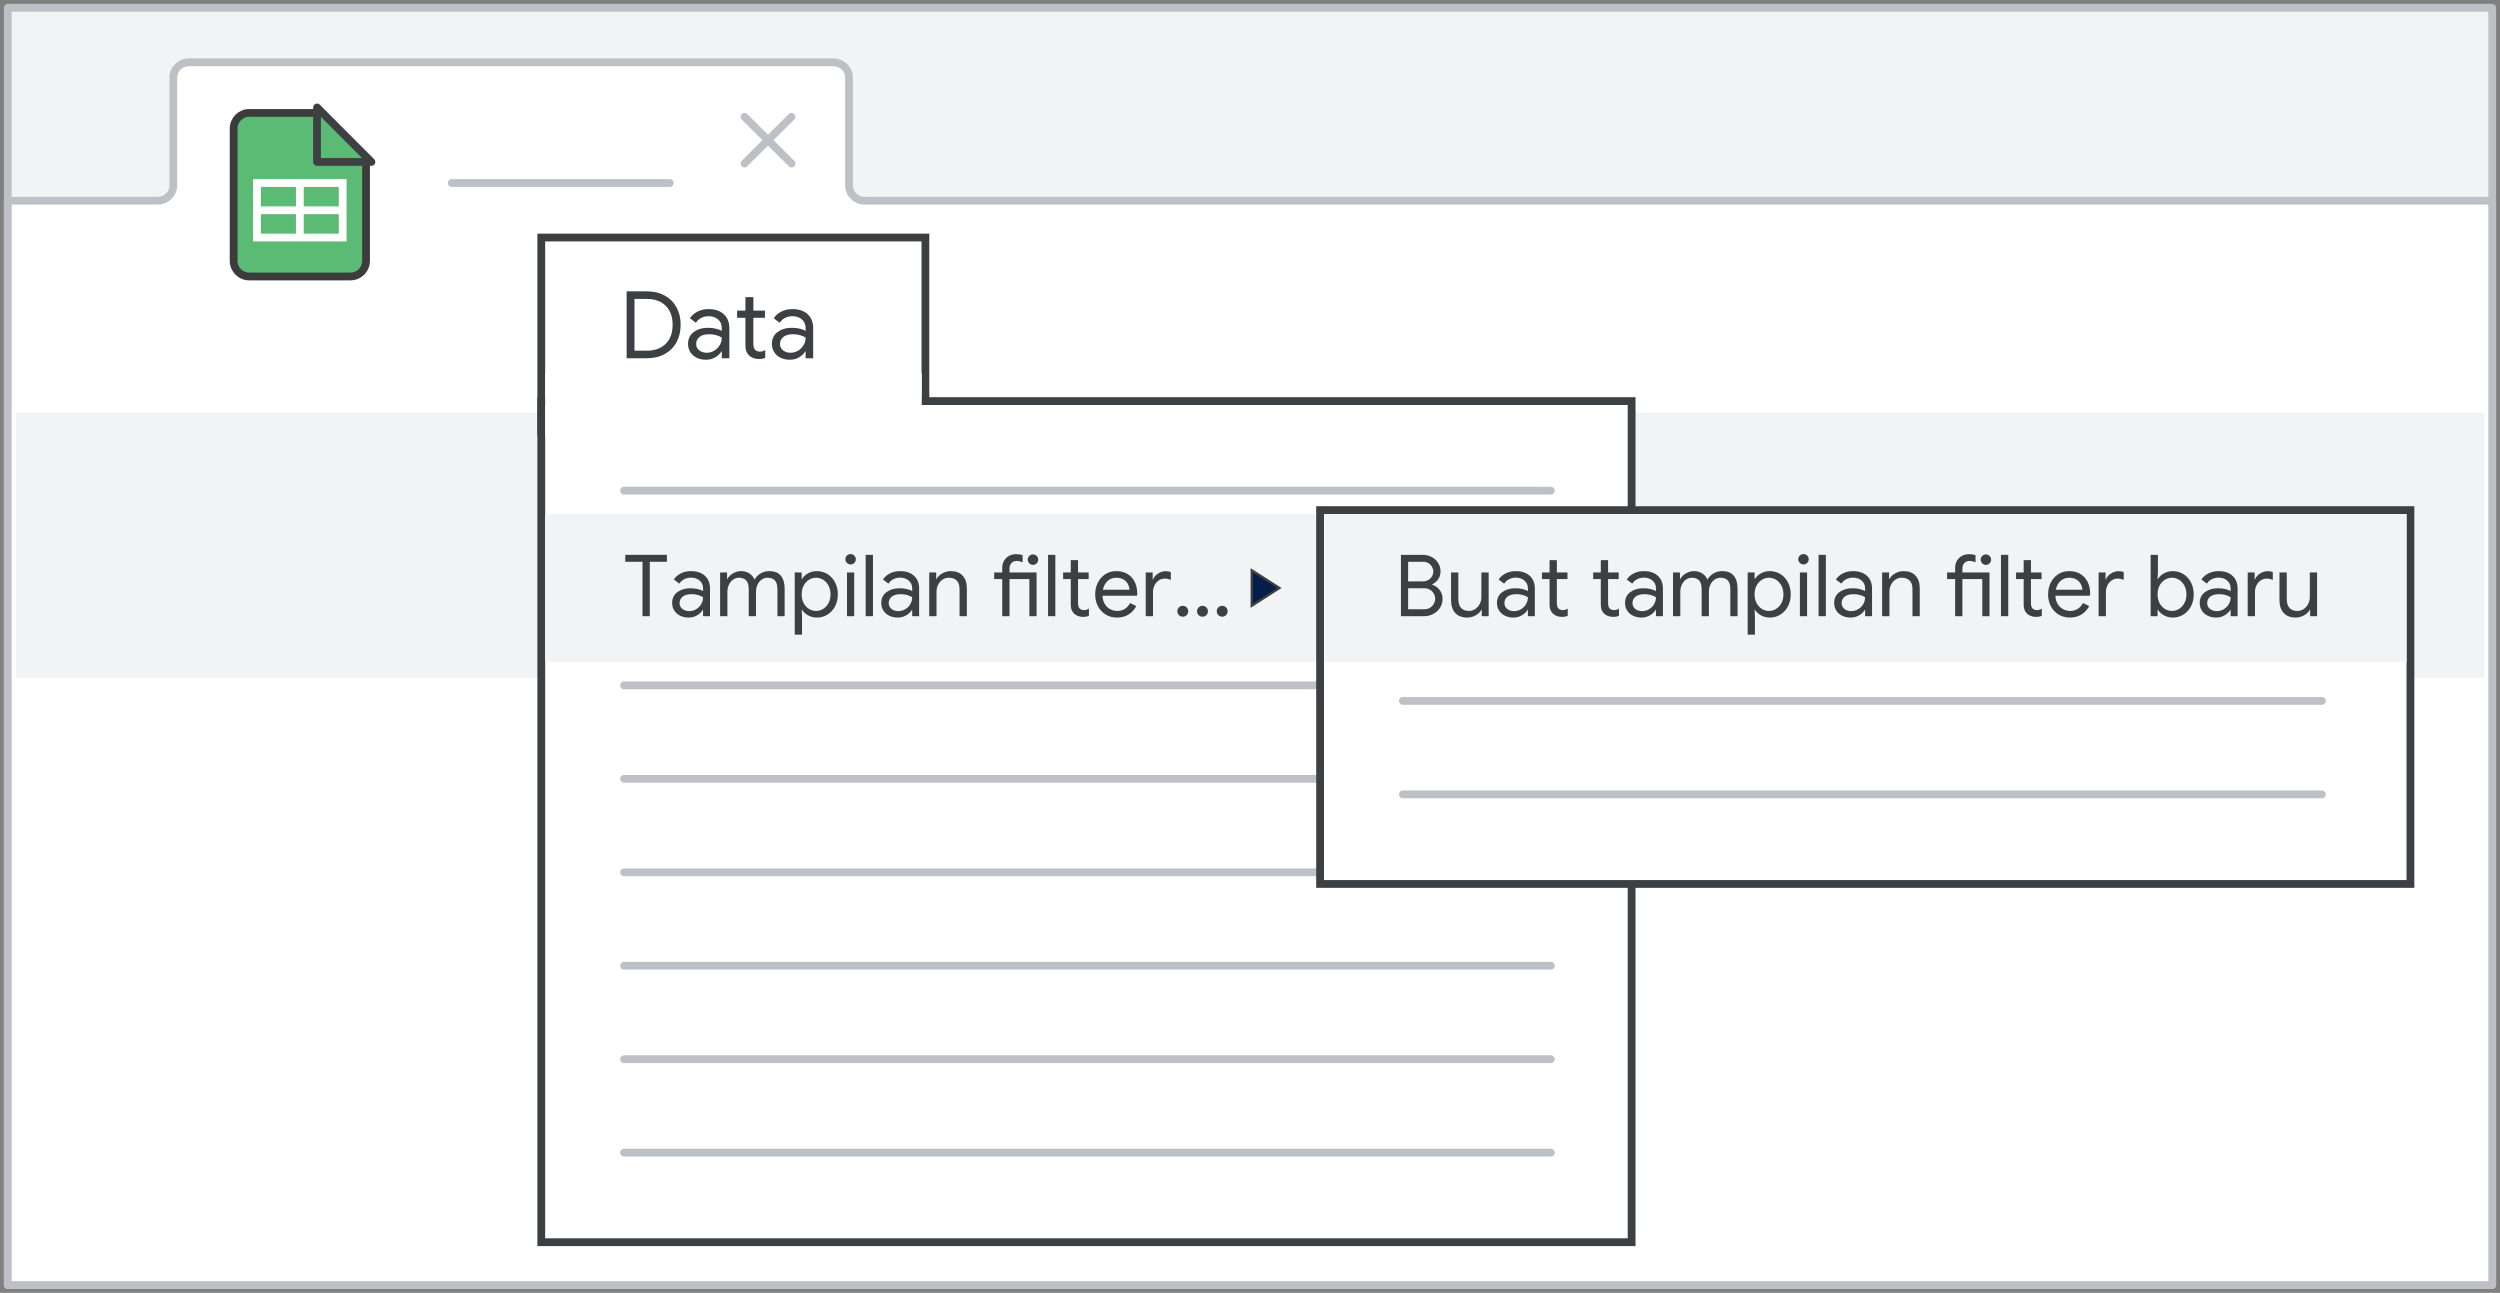 <?xml version="1.0" encoding="UTF-8"?>
<svg width="321px" height="166px" viewBox="0 0 321 166" version="1.1" xmlns="http://www.w3.org/2000/svg" xmlns:xlink="http://www.w3.org/1999/xlink">
    <rect x="0" y="0" width="321" height="166" fill="#808080" stroke="none"/>
    <title>sheets-filter-data</title>
    <g id="sheets-filter-data" stroke="none" stroke-width="1" fill="none" fill-rule="evenodd">
        <rect id="border-copy" stroke="#BDC1C6" fill="#F1F3F4" fill-rule="nonzero" stroke-linejoin="round" x="1" y="1" width="319" height="164"></rect>
        <g id="Gmail/frame-top-nav" stroke-linejoin="round" transform="translate(1, 1)">
            <g id="Frames/desktop-light"></g>
        </g>
        <g id="Gmail/frame-top-nav" stroke-linejoin="round" transform="translate(1, 8)" fill="#FFFFFF" fill-rule="nonzero" stroke="#BDC1C6">
            <g id="Frames/desktop-light">
                <path d="M0,17.774 L19.264,17.774 C20.362,17.774 21.252,16.889 21.252,15.799 L21.252,1.975 C21.252,0.884 22.142,0 23.239,0 L106.025,0 C107.123,0 108.013,0.884 108.013,1.975 L108.013,15.799 C108.013,16.889 108.903,17.774 110,17.774 L319,17.774 L319,17.774 L319,157 L0,157 L0,17.774 Z" id="border-copy"></path>
            </g>
        </g>
        <rect id="border-copy" fill="#F1F3F4" fill-rule="nonzero" x="2" y="53" width="317" height="34"></rect>
        <g id="Icons/close" stroke-linecap="round" transform="translate(95.593, 15)" stroke="#BDC1C6">
            <line x1="3.37560294e-07" y1="0" x2="6.038" y2="6" id="Line-8"></line>
            <line x1="0" y1="0" x2="6.038" y2="6" id="Line-8" transform="translate(3.019, 3) scale(-1, 1) translate(-3.019, -3) "></line>
        </g>
        <line x1="58" y1="23.5" x2="86" y2="23.5" id="Line-5" stroke="#BDC1C6" stroke-linecap="round"></line>
        <g id="Group" transform="translate(29, 13.5)">
            <g id="Group-42" transform="translate(1, 1)">
                <path d="M2,0 L10.581,0 L10.581,0 L17,5.81 L17,19 C17,20.105 16.105,21 15,21 L2,21 C0.895,21 1.3527075e-16,20.105 0,19 L0,2 C-3.57315355e-16,0.895 0.895,-1.91384796e-17 2,0 Z" id="Rectangle" stroke="#3C3C3C" fill="#5BBA73"></path>
                <g id="Group" transform="translate(3, 9)" stroke="#FFFFFF">
                    <line x1="0.5" y1="3.5" x2="10.5" y2="3.5" id="Line-11" stroke-linecap="square"></line>
                    <rect id="Rectangle" x="0" y="0" width="11" height="7"></rect>
                    <line x1="5.5" y1="0.5" x2="5.5" y2="6.5" id="Line-12" stroke-linecap="square"></line>
                </g>
                <path d="M17.696,0.011 L10.7,6.992 L10.7,0.011 L17.696,0.011 Z" id="Path-5" stroke="#3C4043" fill="#5BBA73" stroke-linejoin="round" transform="translate(13.844, 3.149) rotate(-90) translate(-13.844, -3.149) "></path>
            </g>
        </g>
        <g id="popup-left" transform="translate(69, 30)">
            <rect id="Rectangle" stroke="#3C4043" fill="#FFFFFF" x="0.5" y="0.5" width="49.323" height="24.9"></rect>
            <rect id="Rectangle-Copy" stroke="#3C4043" fill="#FFFFFF" x="0.5" y="21.5" width="140" height="108"></rect>
            <rect id="Rectangle" fill="#FFFFFF" x="1" y="17.9" width="48.35" height="8"></rect>
            <rect id="Rectangle" fill="#F1F3F4" x="1" y="36" width="115" height="19"></rect>
            <line x1="11.129" y1="33" x2="130.129" y2="33" id="Line-5" stroke="#BDC1C6" stroke-linecap="round"></line>
            <line x1="11.129" y1="58" x2="130.129" y2="58" id="Line-5" stroke="#BDC1C6" stroke-linecap="round"></line>
            <line x1="11.129" y1="70" x2="130.129" y2="70" id="Line-5" stroke="#BDC1C6" stroke-linecap="round"></line>
            <line x1="11.129" y1="82" x2="130.129" y2="82" id="Line-5" stroke="#BDC1C6" stroke-linecap="round"></line>
            <line x1="11.129" y1="94" x2="130.129" y2="94" id="Line-5" stroke="#BDC1C6" stroke-linecap="round"></line>
            <line x1="11.129" y1="106" x2="130.129" y2="106" id="Line-5" stroke="#BDC1C6" stroke-linecap="round"></line>
            <line x1="11.129" y1="118" x2="130.129" y2="118" id="Line-5" stroke="#BDC1C6" stroke-linecap="round"></line>
            <polygon id="Path-Copy" stroke="#3C4043" stroke-width="0.3" fill="#041E49" fill-rule="nonzero" points="91.724 47.776 95.276 45.5 91.724 43.224"></polygon>
        </g>
        <g id="popup-right" transform="translate(169, 65)">
            <rect id="Rectangle-Copy" stroke="#3C4043" fill="#FFFFFF" x="0.5" y="0.5" width="140" height="48"></rect>
            <rect id="Rectangle" fill="#F1F3F4" x="1" y="1" width="139" height="19"></rect>
            <line x1="11.129" y1="37" x2="129.129" y2="37" id="Line-5" stroke="#BDC1C6" stroke-linecap="round"></line>
            <line x1="11.129" y1="25" x2="129.129" y2="25" id="Line-5" stroke="#BDC1C6" stroke-linecap="round"></line>
        </g>
        <g id="Create-new-filter-view-Copy-2" transform="translate(179.88, 71.143)" fill="#3C4043" fill-rule="nonzero">
            <path d="M0,0.099 L2.827,0.099 C3.223,0.099 3.595,0.191 3.943,0.374 C4.292,0.557 4.569,0.81 4.774,1.133 C4.979,1.456 5.082,1.819 5.082,2.222 C5.082,2.603 4.985,2.937 4.79,3.223 C4.596,3.509 4.334,3.729 4.004,3.883 L4.004,3.927 C4.4,4.059 4.723,4.286 4.972,4.609 C5.221,4.932 5.346,5.309 5.346,5.742 C5.346,6.167 5.238,6.551 5.021,6.891 C4.805,7.232 4.516,7.498 4.152,7.689 C3.789,7.88 3.399,7.975 2.981,7.975 L0,7.975 L0,0.099 Z M2.827,3.509 C3.091,3.509 3.324,3.447 3.526,3.322 C3.727,3.197 3.883,3.038 3.993,2.844 C4.103,2.649 4.158,2.449 4.158,2.244 C4.158,2.046 4.105,1.85 3.998,1.655 C3.892,1.461 3.742,1.302 3.547,1.177 C3.353,1.052 3.128,0.99 2.871,0.99 L0.924,0.99 L0.924,3.509 L2.827,3.509 Z M3.036,7.084 C3.3,7.084 3.537,7.018 3.745,6.886 C3.954,6.754 4.116,6.583 4.229,6.375 C4.343,6.165 4.4,5.951 4.4,5.731 C4.4,5.511 4.341,5.296 4.224,5.088 C4.107,4.878 3.942,4.71 3.729,4.582 C3.516,4.453 3.271,4.389 2.992,4.389 L0.924,4.389 L0.924,7.084 L3.036,7.084 Z" id="Shape"></path>
            <path d="M8.514,8.151 C7.839,8.151 7.324,7.953 6.968,7.557 C6.613,7.161 6.435,6.607 6.435,5.896 L6.435,2.365 L7.37,2.365 L7.37,5.753 C7.37,6.288 7.491,6.681 7.733,6.93 C7.975,7.179 8.301,7.304 8.712,7.304 C9.027,7.304 9.308,7.22 9.553,7.051 C9.799,6.882 9.99,6.662 10.126,6.391 C10.261,6.12 10.329,5.834 10.329,5.533 L10.329,2.365 L11.264,2.365 L11.264,7.975 L10.373,7.975 L10.373,7.161 L10.329,7.161 C10.175,7.44 9.929,7.674 9.592,7.865 C9.255,8.056 8.895,8.151 8.514,8.151 Z" id="Path"></path>
            <path d="M14.443,8.151 C14.032,8.151 13.666,8.07 13.343,7.909 C13.02,7.748 12.771,7.526 12.595,7.244 C12.419,6.961 12.331,6.64 12.331,6.281 C12.331,5.687 12.555,5.223 13.002,4.889 C13.449,4.556 14.014,4.389 14.696,4.389 C15.033,4.389 15.347,4.426 15.636,4.499 C15.926,4.572 16.148,4.657 16.302,4.752 L16.302,4.411 C16.302,3.993 16.155,3.658 15.862,3.405 C15.569,3.151 15.198,3.025 14.751,3.025 C14.436,3.025 14.146,3.093 13.882,3.228 C13.618,3.364 13.409,3.553 13.255,3.795 L12.551,3.267 C12.771,2.93 13.073,2.666 13.459,2.475 C13.844,2.284 14.271,2.189 14.74,2.189 C15.503,2.189 16.102,2.389 16.538,2.788 C16.975,3.188 17.193,3.733 17.193,4.422 L17.193,7.975 L16.302,7.975 L16.302,7.172 L16.258,7.172 C16.097,7.443 15.855,7.674 15.532,7.865 C15.209,8.056 14.846,8.151 14.443,8.151 Z M14.531,7.326 C14.846,7.326 15.14,7.245 15.411,7.084 C15.682,6.923 15.899,6.706 16.06,6.435 C16.221,6.164 16.302,5.867 16.302,5.544 C16.126,5.427 15.91,5.331 15.653,5.258 C15.396,5.185 15.125,5.148 14.839,5.148 C14.326,5.148 13.939,5.254 13.678,5.467 C13.418,5.68 13.288,5.955 13.288,6.292 C13.288,6.6 13.405,6.849 13.64,7.04 C13.875,7.231 14.172,7.326 14.531,7.326 Z" id="Shape"></path>
            <path d="M20.647,8.063 C20.42,8.063 20.209,8.026 20.015,7.953 C19.82,7.88 19.657,7.781 19.525,7.656 C19.378,7.517 19.268,7.355 19.195,7.172 C19.122,6.989 19.085,6.765 19.085,6.501 L19.085,3.212 L18.106,3.212 L18.106,2.365 L19.085,2.365 L19.085,0.781 L20.02,0.781 L20.02,2.365 L21.384,2.365 L21.384,3.212 L20.02,3.212 L20.02,6.27 C20.02,6.578 20.079,6.805 20.196,6.952 C20.335,7.113 20.537,7.194 20.801,7.194 C21.014,7.194 21.219,7.132 21.417,7.007 L21.417,7.92 C21.307,7.971 21.195,8.008 21.081,8.03 C20.968,8.052 20.823,8.063 20.647,8.063 Z" id="Path"></path>
            <path d="M27.225,8.063 C26.998,8.063 26.787,8.026 26.593,7.953 C26.398,7.88 26.235,7.781 26.103,7.656 C25.956,7.517 25.846,7.355 25.773,7.172 C25.7,6.989 25.663,6.765 25.663,6.501 L25.663,3.212 L24.684,3.212 L24.684,2.365 L25.663,2.365 L25.663,0.781 L26.598,0.781 L26.598,2.365 L27.962,2.365 L27.962,3.212 L26.598,3.212 L26.598,6.27 C26.598,6.578 26.657,6.805 26.774,6.952 C26.913,7.113 27.115,7.194 27.379,7.194 C27.592,7.194 27.797,7.132 27.995,7.007 L27.995,7.92 C27.885,7.971 27.773,8.008 27.66,8.03 C27.546,8.052 27.401,8.063 27.225,8.063 Z" id="Path"></path>
            <path d="M30.888,8.151 C30.477,8.151 30.111,8.07 29.788,7.909 C29.465,7.748 29.216,7.526 29.04,7.244 C28.864,6.961 28.776,6.64 28.776,6.281 C28.776,5.687 29,5.223 29.447,4.889 C29.894,4.556 30.459,4.389 31.141,4.389 C31.478,4.389 31.792,4.426 32.081,4.499 C32.371,4.572 32.593,4.657 32.747,4.752 L32.747,4.411 C32.747,3.993 32.6,3.658 32.307,3.405 C32.014,3.151 31.643,3.025 31.196,3.025 C30.881,3.025 30.591,3.093 30.327,3.228 C30.063,3.364 29.854,3.553 29.7,3.795 L28.996,3.267 C29.216,2.93 29.518,2.666 29.904,2.475 C30.288,2.284 30.716,2.189 31.185,2.189 C31.948,2.189 32.547,2.389 32.983,2.788 C33.42,3.188 33.638,3.733 33.638,4.422 L33.638,7.975 L32.747,7.975 L32.747,7.172 L32.703,7.172 C32.542,7.443 32.3,7.674 31.977,7.865 C31.654,8.056 31.291,8.151 30.888,8.151 Z M30.976,7.326 C31.291,7.326 31.585,7.245 31.856,7.084 C32.127,6.923 32.344,6.706 32.505,6.435 C32.666,6.164 32.747,5.867 32.747,5.544 C32.571,5.427 32.355,5.331 32.098,5.258 C31.841,5.185 31.57,5.148 31.284,5.148 C30.771,5.148 30.384,5.254 30.123,5.467 C29.863,5.68 29.733,5.955 29.733,6.292 C29.733,6.6 29.85,6.849 30.085,7.04 C30.32,7.231 30.617,7.326 30.976,7.326 Z" id="Shape"></path>
            <path d="M34.936,2.365 L35.827,2.365 L35.827,3.19 L35.871,3.19 C36.032,2.904 36.274,2.666 36.597,2.475 C36.92,2.284 37.261,2.189 37.62,2.189 C38.031,2.189 38.388,2.288 38.693,2.486 C38.997,2.684 39.215,2.948 39.347,3.278 C39.545,2.948 39.807,2.684 40.133,2.486 C40.46,2.288 40.839,2.189 41.272,2.189 C41.917,2.189 42.403,2.385 42.73,2.777 C43.056,3.17 43.219,3.703 43.219,4.378 L43.219,7.975 L42.295,7.975 L42.295,4.521 C42.295,4 42.189,3.623 41.976,3.388 C41.763,3.153 41.448,3.036 41.03,3.036 C40.751,3.036 40.498,3.117 40.271,3.278 C40.044,3.439 39.866,3.656 39.737,3.927 C39.609,4.198 39.545,4.492 39.545,4.807 L39.545,7.975 L38.61,7.975 L38.61,4.532 C38.61,4.004 38.504,3.623 38.291,3.388 C38.078,3.153 37.767,3.036 37.356,3.036 C37.077,3.036 36.824,3.119 36.597,3.284 C36.37,3.449 36.192,3.668 36.063,3.943 C35.935,4.218 35.871,4.514 35.871,4.829 L35.871,7.975 L34.936,7.975 L34.936,2.365 Z" id="Path"></path>
            <path d="M44.517,2.365 L45.408,2.365 L45.408,3.201 L45.452,3.201 C45.621,2.915 45.876,2.675 46.217,2.481 C46.557,2.286 46.941,2.189 47.366,2.189 C47.865,2.189 48.319,2.317 48.73,2.574 C49.141,2.831 49.463,3.186 49.698,3.641 C49.933,4.096 50.05,4.605 50.05,5.17 C50.05,5.742 49.933,6.253 49.698,6.705 C49.463,7.155 49.141,7.509 48.73,7.766 C48.319,8.023 47.865,8.151 47.366,8.151 C46.941,8.151 46.557,8.054 46.217,7.859 C45.876,7.665 45.621,7.429 45.452,7.15 L45.408,7.15 L45.452,7.92 L45.452,10.351 L44.517,10.351 L44.517,2.365 Z M47.256,7.304 C47.579,7.304 47.883,7.216 48.169,7.04 C48.455,6.864 48.684,6.613 48.856,6.287 C49.029,5.96 49.115,5.588 49.115,5.17 C49.115,4.752 49.029,4.38 48.856,4.053 C48.684,3.727 48.455,3.476 48.169,3.3 C47.883,3.124 47.579,3.036 47.256,3.036 C46.933,3.036 46.629,3.124 46.343,3.3 C46.057,3.476 45.83,3.725 45.661,4.048 C45.492,4.371 45.408,4.745 45.408,5.17 C45.408,5.595 45.492,5.969 45.661,6.292 C45.83,6.615 46.057,6.864 46.343,7.04 C46.629,7.216 46.933,7.304 47.256,7.304 Z" id="Shape"></path>
            <path d="M51.689,1.331 C51.506,1.331 51.348,1.265 51.216,1.133 C51.084,1.001 51.018,0.843 51.018,0.66 C51.018,0.477 51.084,0.321 51.216,0.193 C51.348,0.064 51.506,0 51.689,0 C51.872,0 52.03,0.064 52.162,0.193 C52.294,0.321 52.36,0.477 52.36,0.66 C52.36,0.843 52.296,1.001 52.167,1.133 C52.039,1.265 51.88,1.331 51.689,1.331 Z M51.227,2.365 L52.151,2.365 L52.151,7.975 L51.227,7.975 L51.227,2.365 Z" id="Shape"></path>
            <polygon id="Path" points="53.625 0.099 54.56 0.099 54.56 7.975 53.625 7.975"></polygon>
            <path d="M57.739,8.151 C57.328,8.151 56.962,8.07 56.639,7.909 C56.316,7.748 56.067,7.526 55.891,7.244 C55.715,6.961 55.627,6.64 55.627,6.281 C55.627,5.687 55.851,5.223 56.298,4.889 C56.745,4.556 57.31,4.389 57.992,4.389 C58.329,4.389 58.643,4.426 58.932,4.499 C59.222,4.572 59.444,4.657 59.598,4.752 L59.598,4.411 C59.598,3.993 59.451,3.658 59.158,3.405 C58.865,3.151 58.494,3.025 58.047,3.025 C57.732,3.025 57.442,3.093 57.178,3.228 C56.914,3.364 56.705,3.553 56.551,3.795 L55.847,3.267 C56.067,2.93 56.37,2.666 56.755,2.475 C57.139,2.284 57.567,2.189 58.036,2.189 C58.799,2.189 59.398,2.389 59.834,2.788 C60.271,3.188 60.489,3.733 60.489,4.422 L60.489,7.975 L59.598,7.975 L59.598,7.172 L59.554,7.172 C59.393,7.443 59.151,7.674 58.828,7.865 C58.505,8.056 58.142,8.151 57.739,8.151 Z M57.827,7.326 C58.142,7.326 58.436,7.245 58.707,7.084 C58.978,6.923 59.195,6.706 59.356,6.435 C59.517,6.164 59.598,5.867 59.598,5.544 C59.422,5.427 59.206,5.331 58.949,5.258 C58.692,5.185 58.421,5.148 58.135,5.148 C57.622,5.148 57.235,5.254 56.974,5.467 C56.714,5.68 56.584,5.955 56.584,6.292 C56.584,6.6 56.701,6.849 56.936,7.04 C57.171,7.231 57.468,7.326 57.827,7.326 Z" id="Shape"></path>
            <path d="M61.787,2.365 L62.678,2.365 L62.678,3.19 L62.722,3.19 C62.876,2.911 63.122,2.675 63.459,2.481 C63.796,2.286 64.156,2.189 64.537,2.189 C65.212,2.189 65.727,2.385 66.082,2.777 C66.438,3.17 66.616,3.703 66.616,4.378 L66.616,7.975 L65.681,7.975 L65.681,4.521 C65.681,4 65.556,3.623 65.307,3.388 C65.058,3.153 64.717,3.036 64.284,3.036 C63.983,3.036 63.714,3.12 63.475,3.289 C63.237,3.458 63.052,3.679 62.92,3.954 C62.788,4.229 62.722,4.517 62.722,4.818 L62.722,7.975 L61.787,7.975 L61.787,2.365 Z" id="Path"></path>
            <path d="M71.159,3.212 L70.125,3.212 L70.125,2.365 L71.159,2.365 L71.159,1.76 C71.159,1.408 71.24,1.1 71.401,0.836 C71.562,0.572 71.779,0.368 72.05,0.226 C72.321,0.083 72.622,0.011 72.952,0.011 C73.267,0.011 73.542,0.055 73.777,0.143 L73.777,1.056 C73.645,1.005 73.52,0.963 73.403,0.929 C73.286,0.896 73.146,0.88 72.985,0.88 C72.743,0.88 72.534,0.966 72.358,1.139 C72.182,1.311 72.094,1.551 72.094,1.859 L72.094,2.365 L75.57,2.365 L75.57,7.975 L74.646,7.975 L74.646,3.212 L72.094,3.212 L72.094,7.975 L71.159,7.975 L71.159,3.212 Z M75.108,1.386 C74.925,1.386 74.767,1.32 74.635,1.188 C74.503,1.056 74.437,0.898 74.437,0.715 C74.437,0.532 74.503,0.374 74.635,0.242 C74.767,0.11 74.925,0.044 75.108,0.044 C75.291,0.044 75.449,0.11 75.581,0.242 C75.713,0.374 75.779,0.532 75.779,0.715 C75.779,0.898 75.715,1.056 75.587,1.188 C75.458,1.32 75.299,1.386 75.108,1.386 Z" id="Shape"></path>
            <polygon id="Path" points="77.044 0.099 77.979 0.099 77.979 7.975 77.044 7.975"></polygon>
            <path d="M81.521,8.063 C81.294,8.063 81.083,8.026 80.888,7.953 C80.694,7.88 80.531,7.781 80.399,7.656 C80.252,7.517 80.142,7.355 80.069,7.172 C79.996,6.989 79.959,6.765 79.959,6.501 L79.959,3.212 L78.98,3.212 L78.98,2.365 L79.959,2.365 L79.959,0.781 L80.894,0.781 L80.894,2.365 L82.258,2.365 L82.258,3.212 L80.894,3.212 L80.894,6.27 C80.894,6.578 80.953,6.805 81.07,6.952 C81.209,7.113 81.411,7.194 81.675,7.194 C81.888,7.194 82.093,7.132 82.291,7.007 L82.291,7.92 C82.181,7.971 82.069,8.008 81.956,8.03 C81.842,8.052 81.697,8.063 81.521,8.063 Z" id="Path"></path>
            <path d="M85.888,8.151 C85.353,8.151 84.872,8.023 84.447,7.766 C84.022,7.509 83.69,7.155 83.451,6.705 C83.213,6.253 83.094,5.746 83.094,5.181 C83.094,4.638 83.206,4.14 83.43,3.685 C83.653,3.23 83.97,2.867 84.381,2.596 C84.792,2.325 85.268,2.189 85.811,2.189 C86.361,2.189 86.838,2.312 87.241,2.558 C87.644,2.803 87.954,3.142 88.171,3.575 C88.387,4.008 88.495,4.503 88.495,5.06 C88.495,5.17 88.484,5.265 88.462,5.346 L84.029,5.346 C84.051,5.771 84.154,6.131 84.337,6.424 C84.52,6.717 84.753,6.937 85.035,7.084 C85.318,7.231 85.613,7.304 85.921,7.304 C86.64,7.304 87.193,6.967 87.582,6.292 L88.374,6.677 C88.132,7.132 87.804,7.491 87.389,7.755 C86.975,8.019 86.475,8.151 85.888,8.151 Z M87.505,4.576 C87.49,4.341 87.424,4.107 87.307,3.872 C87.19,3.637 87.004,3.439 86.751,3.278 C86.499,3.117 86.181,3.036 85.8,3.036 C85.36,3.036 84.988,3.177 84.683,3.459 C84.379,3.742 84.179,4.114 84.084,4.576 L87.505,4.576 Z" id="Shape"></path>
            <path d="M89.584,2.365 L90.475,2.365 L90.475,3.267 L90.519,3.267 C90.629,2.959 90.842,2.704 91.157,2.502 C91.472,2.301 91.802,2.2 92.147,2.2 C92.404,2.2 92.624,2.237 92.807,2.31 L92.807,3.322 C92.572,3.205 92.308,3.146 92.015,3.146 C91.744,3.146 91.494,3.223 91.267,3.377 C91.04,3.531 90.858,3.738 90.722,3.998 C90.587,4.259 90.519,4.539 90.519,4.84 L90.519,7.975 L89.584,7.975 L89.584,2.365 Z" id="Path"></path>
            <path d="M99.11,8.151 C98.685,8.151 98.302,8.054 97.96,7.859 C97.62,7.665 97.365,7.429 97.196,7.15 L97.152,7.15 L97.152,7.975 L96.261,7.975 L96.261,0.099 L97.196,0.099 L97.196,2.42 L97.152,3.201 L97.196,3.201 C97.365,2.915 97.62,2.675 97.96,2.481 C98.302,2.286 98.685,2.189 99.11,2.189 C99.609,2.189 100.063,2.317 100.474,2.574 C100.885,2.831 101.207,3.186 101.442,3.641 C101.677,4.096 101.794,4.605 101.794,5.17 C101.794,5.742 101.677,6.253 101.442,6.705 C101.207,7.155 100.885,7.509 100.474,7.766 C100.063,8.023 99.609,8.151 99.11,8.151 Z M99,7.304 C99.323,7.304 99.627,7.216 99.913,7.04 C100.199,6.864 100.428,6.613 100.6,6.287 C100.773,5.96 100.859,5.588 100.859,5.17 C100.859,4.752 100.773,4.38 100.6,4.053 C100.428,3.727 100.199,3.476 99.913,3.3 C99.627,3.124 99.323,3.036 99,3.036 C98.677,3.036 98.373,3.124 98.087,3.3 C97.801,3.476 97.574,3.725 97.405,4.048 C97.236,4.371 97.152,4.745 97.152,5.17 C97.152,5.595 97.236,5.969 97.405,6.292 C97.574,6.615 97.801,6.864 98.087,7.04 C98.373,7.216 98.677,7.304 99,7.304 Z" id="Shape"></path>
            <path d="M104.676,8.151 C104.265,8.151 103.899,8.07 103.576,7.909 C103.253,7.748 103.004,7.526 102.828,7.244 C102.652,6.961 102.564,6.64 102.564,6.281 C102.564,5.687 102.788,5.223 103.235,4.889 C103.682,4.556 104.247,4.389 104.929,4.389 C105.266,4.389 105.58,4.426 105.87,4.499 C106.159,4.572 106.381,4.657 106.535,4.752 L106.535,4.411 C106.535,3.993 106.388,3.658 106.095,3.405 C105.802,3.151 105.431,3.025 104.984,3.025 C104.669,3.025 104.379,3.093 104.115,3.228 C103.851,3.364 103.642,3.553 103.488,3.795 L102.784,3.267 C103.004,2.93 103.306,2.666 103.692,2.475 C104.076,2.284 104.504,2.189 104.973,2.189 C105.736,2.189 106.335,2.389 106.772,2.788 C107.208,3.188 107.426,3.733 107.426,4.422 L107.426,7.975 L106.535,7.975 L106.535,7.172 L106.491,7.172 C106.33,7.443 106.088,7.674 105.765,7.865 C105.442,8.056 105.079,8.151 104.676,8.151 Z M104.764,7.326 C105.079,7.326 105.373,7.245 105.644,7.084 C105.915,6.923 106.132,6.706 106.293,6.435 C106.454,6.164 106.535,5.867 106.535,5.544 C106.359,5.427 106.143,5.331 105.886,5.258 C105.629,5.185 105.358,5.148 105.072,5.148 C104.559,5.148 104.172,5.254 103.912,5.467 C103.651,5.68 103.521,5.955 103.521,6.292 C103.521,6.6 103.638,6.849 103.873,7.04 C104.108,7.231 104.405,7.326 104.764,7.326 Z" id="Shape"></path>
            <path d="M108.724,2.365 L109.615,2.365 L109.615,3.267 L109.659,3.267 C109.769,2.959 109.982,2.704 110.297,2.502 C110.612,2.301 110.942,2.2 111.287,2.2 C111.544,2.2 111.764,2.237 111.947,2.31 L111.947,3.322 C111.712,3.205 111.448,3.146 111.155,3.146 C110.884,3.146 110.634,3.223 110.407,3.377 C110.18,3.531 109.998,3.738 109.862,3.998 C109.727,4.259 109.659,4.539 109.659,4.84 L109.659,7.975 L108.724,7.975 L108.724,2.365 Z" id="Path"></path>
            <path d="M114.884,8.151 C114.209,8.151 113.694,7.953 113.338,7.557 C112.983,7.161 112.805,6.607 112.805,5.896 L112.805,2.365 L113.74,2.365 L113.74,5.753 C113.74,6.288 113.861,6.681 114.103,6.93 C114.345,7.179 114.671,7.304 115.082,7.304 C115.397,7.304 115.678,7.22 115.924,7.051 C116.169,6.882 116.36,6.662 116.496,6.391 C116.631,6.12 116.699,5.834 116.699,5.533 L116.699,2.365 L117.634,2.365 L117.634,7.975 L116.743,7.975 L116.743,7.161 L116.699,7.161 C116.545,7.44 116.299,7.674 115.962,7.865 C115.625,8.056 115.265,8.151 114.884,8.151 Z" id="Path"></path>
        </g>
        <g id="Filter-views...-Copy-2" transform="translate(80.286, 71.143)" fill="#3C4043" fill-rule="nonzero">
            <polygon id="Path" points="2.211 0.99 0 0.99 0 0.099 5.346 0.099 5.346 0.99 3.146 0.99 3.146 7.975 2.211 7.975"></polygon>
            <path d="M8.129,8.151 C7.718,8.151 7.352,8.07 7.029,7.909 C6.706,7.748 6.457,7.526 6.281,7.244 C6.105,6.961 6.017,6.64 6.017,6.281 C6.017,5.687 6.241,5.223 6.688,4.889 C7.135,4.556 7.7,4.389 8.382,4.389 C8.719,4.389 9.033,4.426 9.322,4.499 C9.612,4.572 9.834,4.657 9.988,4.752 L9.988,4.411 C9.988,3.993 9.841,3.658 9.548,3.405 C9.255,3.151 8.884,3.025 8.437,3.025 C8.122,3.025 7.832,3.093 7.568,3.228 C7.304,3.364 7.095,3.553 6.941,3.795 L6.237,3.267 C6.457,2.93 6.76,2.666 7.144,2.475 C7.529,2.284 7.957,2.189 8.426,2.189 C9.189,2.189 9.788,2.389 10.225,2.788 C10.661,3.188 10.879,3.733 10.879,4.422 L10.879,7.975 L9.988,7.975 L9.988,7.172 L9.944,7.172 C9.783,7.443 9.541,7.674 9.218,7.865 C8.895,8.056 8.532,8.151 8.129,8.151 Z M8.217,7.326 C8.532,7.326 8.826,7.245 9.097,7.084 C9.368,6.923 9.585,6.706 9.746,6.435 C9.907,6.164 9.988,5.867 9.988,5.544 C9.812,5.427 9.596,5.331 9.339,5.258 C9.082,5.185 8.811,5.148 8.525,5.148 C8.012,5.148 7.625,5.254 7.364,5.467 C7.104,5.68 6.974,5.955 6.974,6.292 C6.974,6.6 7.091,6.849 7.326,7.04 C7.561,7.231 7.858,7.326 8.217,7.326 Z" id="Shape"></path>
            <path d="M12.177,2.365 L13.068,2.365 L13.068,3.19 L13.112,3.19 C13.273,2.904 13.515,2.666 13.838,2.475 C14.161,2.284 14.502,2.189 14.861,2.189 C15.272,2.189 15.629,2.288 15.934,2.486 C16.238,2.684 16.456,2.948 16.588,3.278 C16.786,2.948 17.048,2.684 17.375,2.486 C17.701,2.288 18.08,2.189 18.513,2.189 C19.158,2.189 19.644,2.385 19.971,2.777 C20.297,3.17 20.46,3.703 20.46,4.378 L20.46,7.975 L19.536,7.975 L19.536,4.521 C19.536,4 19.43,3.623 19.217,3.388 C19.004,3.153 18.689,3.036 18.271,3.036 C17.992,3.036 17.739,3.117 17.512,3.278 C17.285,3.439 17.107,3.656 16.979,3.927 C16.85,4.198 16.786,4.492 16.786,4.807 L16.786,7.975 L15.851,7.975 L15.851,4.532 C15.851,4.004 15.745,3.623 15.532,3.388 C15.319,3.153 15.008,3.036 14.597,3.036 C14.318,3.036 14.065,3.119 13.838,3.284 C13.611,3.449 13.433,3.668 13.305,3.943 C13.176,4.218 13.112,4.514 13.112,4.829 L13.112,7.975 L12.177,7.975 L12.177,2.365 Z" id="Path"></path>
            <path d="M21.758,2.365 L22.649,2.365 L22.649,3.201 L22.693,3.201 C22.862,2.915 23.116,2.675 23.457,2.481 C23.799,2.286 24.182,2.189 24.607,2.189 C25.106,2.189 25.56,2.317 25.971,2.574 C26.382,2.831 26.704,3.186 26.939,3.641 C27.174,4.096 27.291,4.605 27.291,5.17 C27.291,5.742 27.174,6.253 26.939,6.705 C26.704,7.155 26.382,7.509 25.971,7.766 C25.56,8.023 25.106,8.151 24.607,8.151 C24.182,8.151 23.799,8.054 23.457,7.859 C23.116,7.665 22.862,7.429 22.693,7.15 L22.649,7.15 L22.693,7.92 L22.693,10.351 L21.758,10.351 L21.758,2.365 Z M24.497,7.304 C24.82,7.304 25.124,7.216 25.41,7.04 C25.696,6.864 25.925,6.613 26.098,6.287 C26.27,5.96 26.356,5.588 26.356,5.17 C26.356,4.752 26.27,4.38 26.098,4.053 C25.925,3.727 25.696,3.476 25.41,3.3 C25.124,3.124 24.82,3.036 24.497,3.036 C24.174,3.036 23.87,3.124 23.584,3.3 C23.298,3.476 23.071,3.725 22.902,4.048 C22.733,4.371 22.649,4.745 22.649,5.17 C22.649,5.595 22.733,5.969 22.902,6.292 C23.071,6.615 23.298,6.864 23.584,7.04 C23.87,7.216 24.174,7.304 24.497,7.304 Z" id="Shape"></path>
            <path d="M28.93,1.331 C28.747,1.331 28.589,1.265 28.457,1.133 C28.325,1.001 28.259,0.843 28.259,0.66 C28.259,0.477 28.325,0.321 28.457,0.193 C28.589,0.064 28.747,0 28.93,0 C29.113,0 29.271,0.064 29.403,0.193 C29.535,0.321 29.601,0.477 29.601,0.66 C29.601,0.843 29.537,1.001 29.409,1.133 C29.28,1.265 29.121,1.331 28.93,1.331 Z M28.468,2.365 L29.392,2.365 L29.392,7.975 L28.468,7.975 L28.468,2.365 Z" id="Shape"></path>
            <polygon id="Path" points="30.866 0.099 31.801 0.099 31.801 7.975 30.866 7.975"></polygon>
            <path d="M34.98,8.151 C34.569,8.151 34.203,8.07 33.88,7.909 C33.557,7.748 33.308,7.526 33.132,7.244 C32.956,6.961 32.868,6.64 32.868,6.281 C32.868,5.687 33.092,5.223 33.539,4.889 C33.986,4.556 34.551,4.389 35.233,4.389 C35.57,4.389 35.884,4.426 36.173,4.499 C36.463,4.572 36.685,4.657 36.839,4.752 L36.839,4.411 C36.839,3.993 36.692,3.658 36.399,3.405 C36.106,3.151 35.735,3.025 35.288,3.025 C34.973,3.025 34.683,3.093 34.419,3.228 C34.155,3.364 33.946,3.553 33.792,3.795 L33.088,3.267 C33.308,2.93 33.611,2.666 33.995,2.475 C34.38,2.284 34.808,2.189 35.277,2.189 C36.04,2.189 36.639,2.389 37.075,2.788 C37.512,3.188 37.73,3.733 37.73,4.422 L37.73,7.975 L36.839,7.975 L36.839,7.172 L36.795,7.172 C36.634,7.443 36.392,7.674 36.069,7.865 C35.746,8.056 35.383,8.151 34.98,8.151 Z M35.068,7.326 C35.383,7.326 35.677,7.245 35.948,7.084 C36.219,6.923 36.436,6.706 36.597,6.435 C36.758,6.164 36.839,5.867 36.839,5.544 C36.663,5.427 36.447,5.331 36.19,5.258 C35.933,5.185 35.662,5.148 35.376,5.148 C34.863,5.148 34.476,5.254 34.215,5.467 C33.955,5.68 33.825,5.955 33.825,6.292 C33.825,6.6 33.942,6.849 34.177,7.04 C34.412,7.231 34.709,7.326 35.068,7.326 Z" id="Shape"></path>
            <path d="M39.028,2.365 L39.919,2.365 L39.919,3.19 L39.963,3.19 C40.117,2.911 40.363,2.675 40.7,2.481 C41.037,2.286 41.397,2.189 41.778,2.189 C42.453,2.189 42.968,2.385 43.324,2.777 C43.679,3.17 43.857,3.703 43.857,4.378 L43.857,7.975 L42.922,7.975 L42.922,4.521 C42.922,4 42.797,3.623 42.548,3.388 C42.299,3.153 41.958,3.036 41.525,3.036 C41.224,3.036 40.955,3.12 40.717,3.289 C40.478,3.458 40.293,3.679 40.161,3.954 C40.029,4.229 39.963,4.517 39.963,4.818 L39.963,7.975 L39.028,7.975 L39.028,2.365 Z" id="Path"></path>
            <path d="M48.4,3.212 L47.366,3.212 L47.366,2.365 L48.4,2.365 L48.4,1.76 C48.4,1.408 48.481,1.1 48.642,0.836 C48.803,0.572 49.02,0.368 49.291,0.226 C49.562,0.083 49.863,0.011 50.193,0.011 C50.508,0.011 50.783,0.055 51.018,0.143 L51.018,1.056 C50.886,1.005 50.761,0.963 50.644,0.929 C50.527,0.896 50.387,0.88 50.226,0.88 C49.984,0.88 49.775,0.966 49.599,1.139 C49.423,1.311 49.335,1.551 49.335,1.859 L49.335,2.365 L52.811,2.365 L52.811,7.975 L51.887,7.975 L51.887,3.212 L49.335,3.212 L49.335,7.975 L48.4,7.975 L48.4,3.212 Z M52.349,1.386 C52.166,1.386 52.008,1.32 51.876,1.188 C51.744,1.056 51.678,0.898 51.678,0.715 C51.678,0.532 51.744,0.374 51.876,0.242 C52.008,0.11 52.166,0.044 52.349,0.044 C52.532,0.044 52.69,0.11 52.822,0.242 C52.954,0.374 53.02,0.532 53.02,0.715 C53.02,0.898 52.956,1.056 52.828,1.188 C52.699,1.32 52.54,1.386 52.349,1.386 Z" id="Shape"></path>
            <polygon id="Path" points="54.285 0.099 55.22 0.099 55.22 7.975 54.285 7.975"></polygon>
            <path d="M58.762,8.063 C58.535,8.063 58.324,8.026 58.13,7.953 C57.935,7.88 57.772,7.781 57.64,7.656 C57.493,7.517 57.383,7.355 57.31,7.172 C57.237,6.989 57.2,6.765 57.2,6.501 L57.2,3.212 L56.221,3.212 L56.221,2.365 L57.2,2.365 L57.2,0.781 L58.135,0.781 L58.135,2.365 L59.499,2.365 L59.499,3.212 L58.135,3.212 L58.135,6.27 C58.135,6.578 58.194,6.805 58.311,6.952 C58.45,7.113 58.652,7.194 58.916,7.194 C59.129,7.194 59.334,7.132 59.532,7.007 L59.532,7.92 C59.422,7.971 59.31,8.008 59.197,8.03 C59.083,8.052 58.938,8.063 58.762,8.063 Z" id="Path"></path>
            <path d="M63.129,8.151 C62.594,8.151 62.113,8.023 61.688,7.766 C61.263,7.509 60.931,7.155 60.693,6.705 C60.454,6.253 60.335,5.746 60.335,5.181 C60.335,4.638 60.447,4.14 60.67,3.685 C60.894,3.23 61.211,2.867 61.622,2.596 C62.033,2.325 62.509,2.189 63.052,2.189 C63.602,2.189 64.079,2.312 64.482,2.558 C64.885,2.803 65.195,3.142 65.412,3.575 C65.628,4.008 65.736,4.503 65.736,5.06 C65.736,5.17 65.725,5.265 65.703,5.346 L61.27,5.346 C61.292,5.771 61.395,6.131 61.578,6.424 C61.761,6.717 61.994,6.937 62.276,7.084 C62.559,7.231 62.854,7.304 63.162,7.304 C63.881,7.304 64.434,6.967 64.823,6.292 L65.615,6.677 C65.373,7.132 65.045,7.491 64.63,7.755 C64.216,8.019 63.716,8.151 63.129,8.151 Z M64.746,4.576 C64.731,4.341 64.665,4.107 64.548,3.872 C64.431,3.637 64.246,3.439 63.992,3.278 C63.739,3.117 63.422,3.036 63.041,3.036 C62.601,3.036 62.229,3.177 61.925,3.459 C61.62,3.742 61.42,4.114 61.325,4.576 L64.746,4.576 Z" id="Shape"></path>
            <path d="M66.825,2.365 L67.716,2.365 L67.716,3.267 L67.76,3.267 C67.87,2.959 68.083,2.704 68.398,2.502 C68.713,2.301 69.043,2.2 69.388,2.2 C69.645,2.2 69.865,2.237 70.048,2.31 L70.048,3.322 C69.813,3.205 69.549,3.146 69.256,3.146 C68.985,3.146 68.735,3.223 68.508,3.377 C68.281,3.531 68.099,3.738 67.963,3.998 C67.828,4.259 67.76,4.539 67.76,4.84 L67.76,7.975 L66.825,7.975 L66.825,2.365 Z" id="Path"></path>
            <path d="M71.588,8.041 C71.39,8.041 71.223,7.973 71.088,7.838 C70.952,7.702 70.884,7.535 70.884,7.337 C70.884,7.146 70.952,6.983 71.088,6.848 C71.223,6.712 71.39,6.644 71.588,6.644 C71.779,6.644 71.942,6.712 72.078,6.848 C72.213,6.983 72.281,7.146 72.281,7.337 C72.281,7.535 72.213,7.702 72.078,7.838 C71.942,7.973 71.779,8.041 71.588,8.041 Z M74.118,8.041 C73.92,8.041 73.753,7.973 73.618,7.838 C73.482,7.702 73.414,7.535 73.414,7.337 C73.414,7.146 73.482,6.983 73.618,6.848 C73.753,6.712 73.92,6.644 74.118,6.644 C74.309,6.644 74.472,6.712 74.608,6.848 C74.743,6.983 74.811,7.146 74.811,7.337 C74.811,7.535 74.743,7.702 74.608,7.838 C74.472,7.973 74.309,8.041 74.118,8.041 Z M76.648,8.041 C76.45,8.041 76.283,7.973 76.147,7.838 C76.012,7.702 75.944,7.535 75.944,7.337 C75.944,7.146 76.012,6.983 76.147,6.848 C76.283,6.712 76.45,6.644 76.648,6.644 C76.839,6.644 77.002,6.712 77.138,6.848 C77.273,6.983 77.341,7.146 77.341,7.337 C77.341,7.535 77.273,7.702 77.138,7.838 C77.002,7.973 76.839,8.041 76.648,8.041 Z" id="Shape"></path>
        </g>
        <g id="Data-Copy-2" transform="translate(80.46, 37.408)" fill="#3C4043" fill-rule="nonzero">
            <path d="M0,0 L2.592,0 C3.472,0 4.24,0.182 4.896,0.546 C5.552,0.91 6.056,1.416 6.408,2.064 C6.76,2.712 6.936,3.456 6.936,4.296 C6.936,5.136 6.76,5.88 6.408,6.528 C6.056,7.176 5.552,7.682 4.896,8.046 C4.24,8.41 3.472,8.592 2.592,8.592 L0,8.592 L0,0 Z M2.592,7.62 C3.608,7.62 4.414,7.328 5.01,6.744 C5.606,6.16 5.904,5.344 5.904,4.296 C5.904,3.248 5.606,2.432 5.01,1.848 C4.414,1.264 3.608,0.972 2.592,0.972 L1.008,0.972 L1.008,7.62 L2.592,7.62 Z" id="Shape"></path>
            <path d="M10.188,8.784 C9.74,8.784 9.34,8.696 8.988,8.52 C8.636,8.344 8.364,8.102 8.172,7.794 C7.98,7.486 7.884,7.136 7.884,6.744 C7.884,6.096 8.128,5.59 8.616,5.226 C9.104,4.862 9.72,4.68 10.464,4.68 C10.832,4.68 11.174,4.72 11.49,4.8 C11.806,4.88 12.048,4.972 12.216,5.076 L12.216,4.704 C12.216,4.248 12.056,3.882 11.736,3.606 C11.416,3.33 11.012,3.192 10.524,3.192 C10.18,3.192 9.864,3.266 9.576,3.414 C9.288,3.562 9.06,3.768 8.892,4.032 L8.124,3.456 C8.364,3.088 8.694,2.8 9.114,2.592 C9.534,2.384 10,2.28 10.512,2.28 C11.344,2.28 11.998,2.498 12.474,2.934 C12.95,3.37 13.188,3.964 13.188,4.716 L13.188,8.592 L12.216,8.592 L12.216,7.716 L12.168,7.716 C11.992,8.012 11.728,8.264 11.376,8.472 C11.024,8.68 10.628,8.784 10.188,8.784 Z M10.284,7.884 C10.628,7.884 10.948,7.796 11.244,7.62 C11.54,7.444 11.776,7.208 11.952,6.912 C12.128,6.616 12.216,6.292 12.216,5.94 C12.024,5.812 11.788,5.708 11.508,5.628 C11.228,5.548 10.932,5.508 10.62,5.508 C10.06,5.508 9.638,5.624 9.354,5.856 C9.07,6.088 8.928,6.388 8.928,6.756 C8.928,7.092 9.056,7.364 9.312,7.572 C9.568,7.78 9.892,7.884 10.284,7.884 Z" id="Shape"></path>
            <path d="M16.956,8.688 C16.708,8.688 16.478,8.648 16.266,8.568 C16.054,8.488 15.876,8.38 15.732,8.244 C15.572,8.092 15.452,7.916 15.372,7.716 C15.292,7.516 15.252,7.272 15.252,6.984 L15.252,3.396 L14.184,3.396 L14.184,2.472 L15.252,2.472 L15.252,0.744 L16.272,0.744 L16.272,2.472 L17.76,2.472 L17.76,3.396 L16.272,3.396 L16.272,6.732 C16.272,7.068 16.336,7.316 16.464,7.476 C16.616,7.652 16.836,7.74 17.124,7.74 C17.356,7.74 17.58,7.672 17.796,7.536 L17.796,8.532 C17.676,8.588 17.554,8.628 17.43,8.652 C17.306,8.676 17.148,8.688 16.956,8.688 Z" id="Path"></path>
            <path d="M20.952,8.784 C20.504,8.784 20.104,8.696 19.752,8.52 C19.4,8.344 19.128,8.102 18.936,7.794 C18.744,7.486 18.648,7.136 18.648,6.744 C18.648,6.096 18.892,5.59 19.38,5.226 C19.868,4.862 20.484,4.68 21.228,4.68 C21.596,4.68 21.938,4.72 22.254,4.8 C22.57,4.88 22.812,4.972 22.98,5.076 L22.98,4.704 C22.98,4.248 22.82,3.882 22.5,3.606 C22.18,3.33 21.776,3.192 21.288,3.192 C20.944,3.192 20.628,3.266 20.34,3.414 C20.052,3.562 19.824,3.768 19.656,4.032 L18.888,3.456 C19.128,3.088 19.458,2.8 19.878,2.592 C20.298,2.384 20.764,2.28 21.276,2.28 C22.108,2.28 22.762,2.498 23.238,2.934 C23.714,3.37 23.952,3.964 23.952,4.716 L23.952,8.592 L22.98,8.592 L22.98,7.716 L22.932,7.716 C22.756,8.012 22.492,8.264 22.14,8.472 C21.788,8.68 21.392,8.784 20.952,8.784 Z M21.048,7.884 C21.392,7.884 21.712,7.796 22.008,7.62 C22.304,7.444 22.54,7.208 22.716,6.912 C22.892,6.616 22.98,6.292 22.98,5.94 C22.788,5.812 22.552,5.708 22.272,5.628 C21.992,5.548 21.696,5.508 21.384,5.508 C20.824,5.508 20.402,5.624 20.118,5.856 C19.834,6.088 19.692,6.388 19.692,6.756 C19.692,7.092 19.82,7.364 20.076,7.572 C20.332,7.78 20.656,7.884 21.048,7.884 Z" id="Shape"></path>
        </g>
    </g>
</svg>